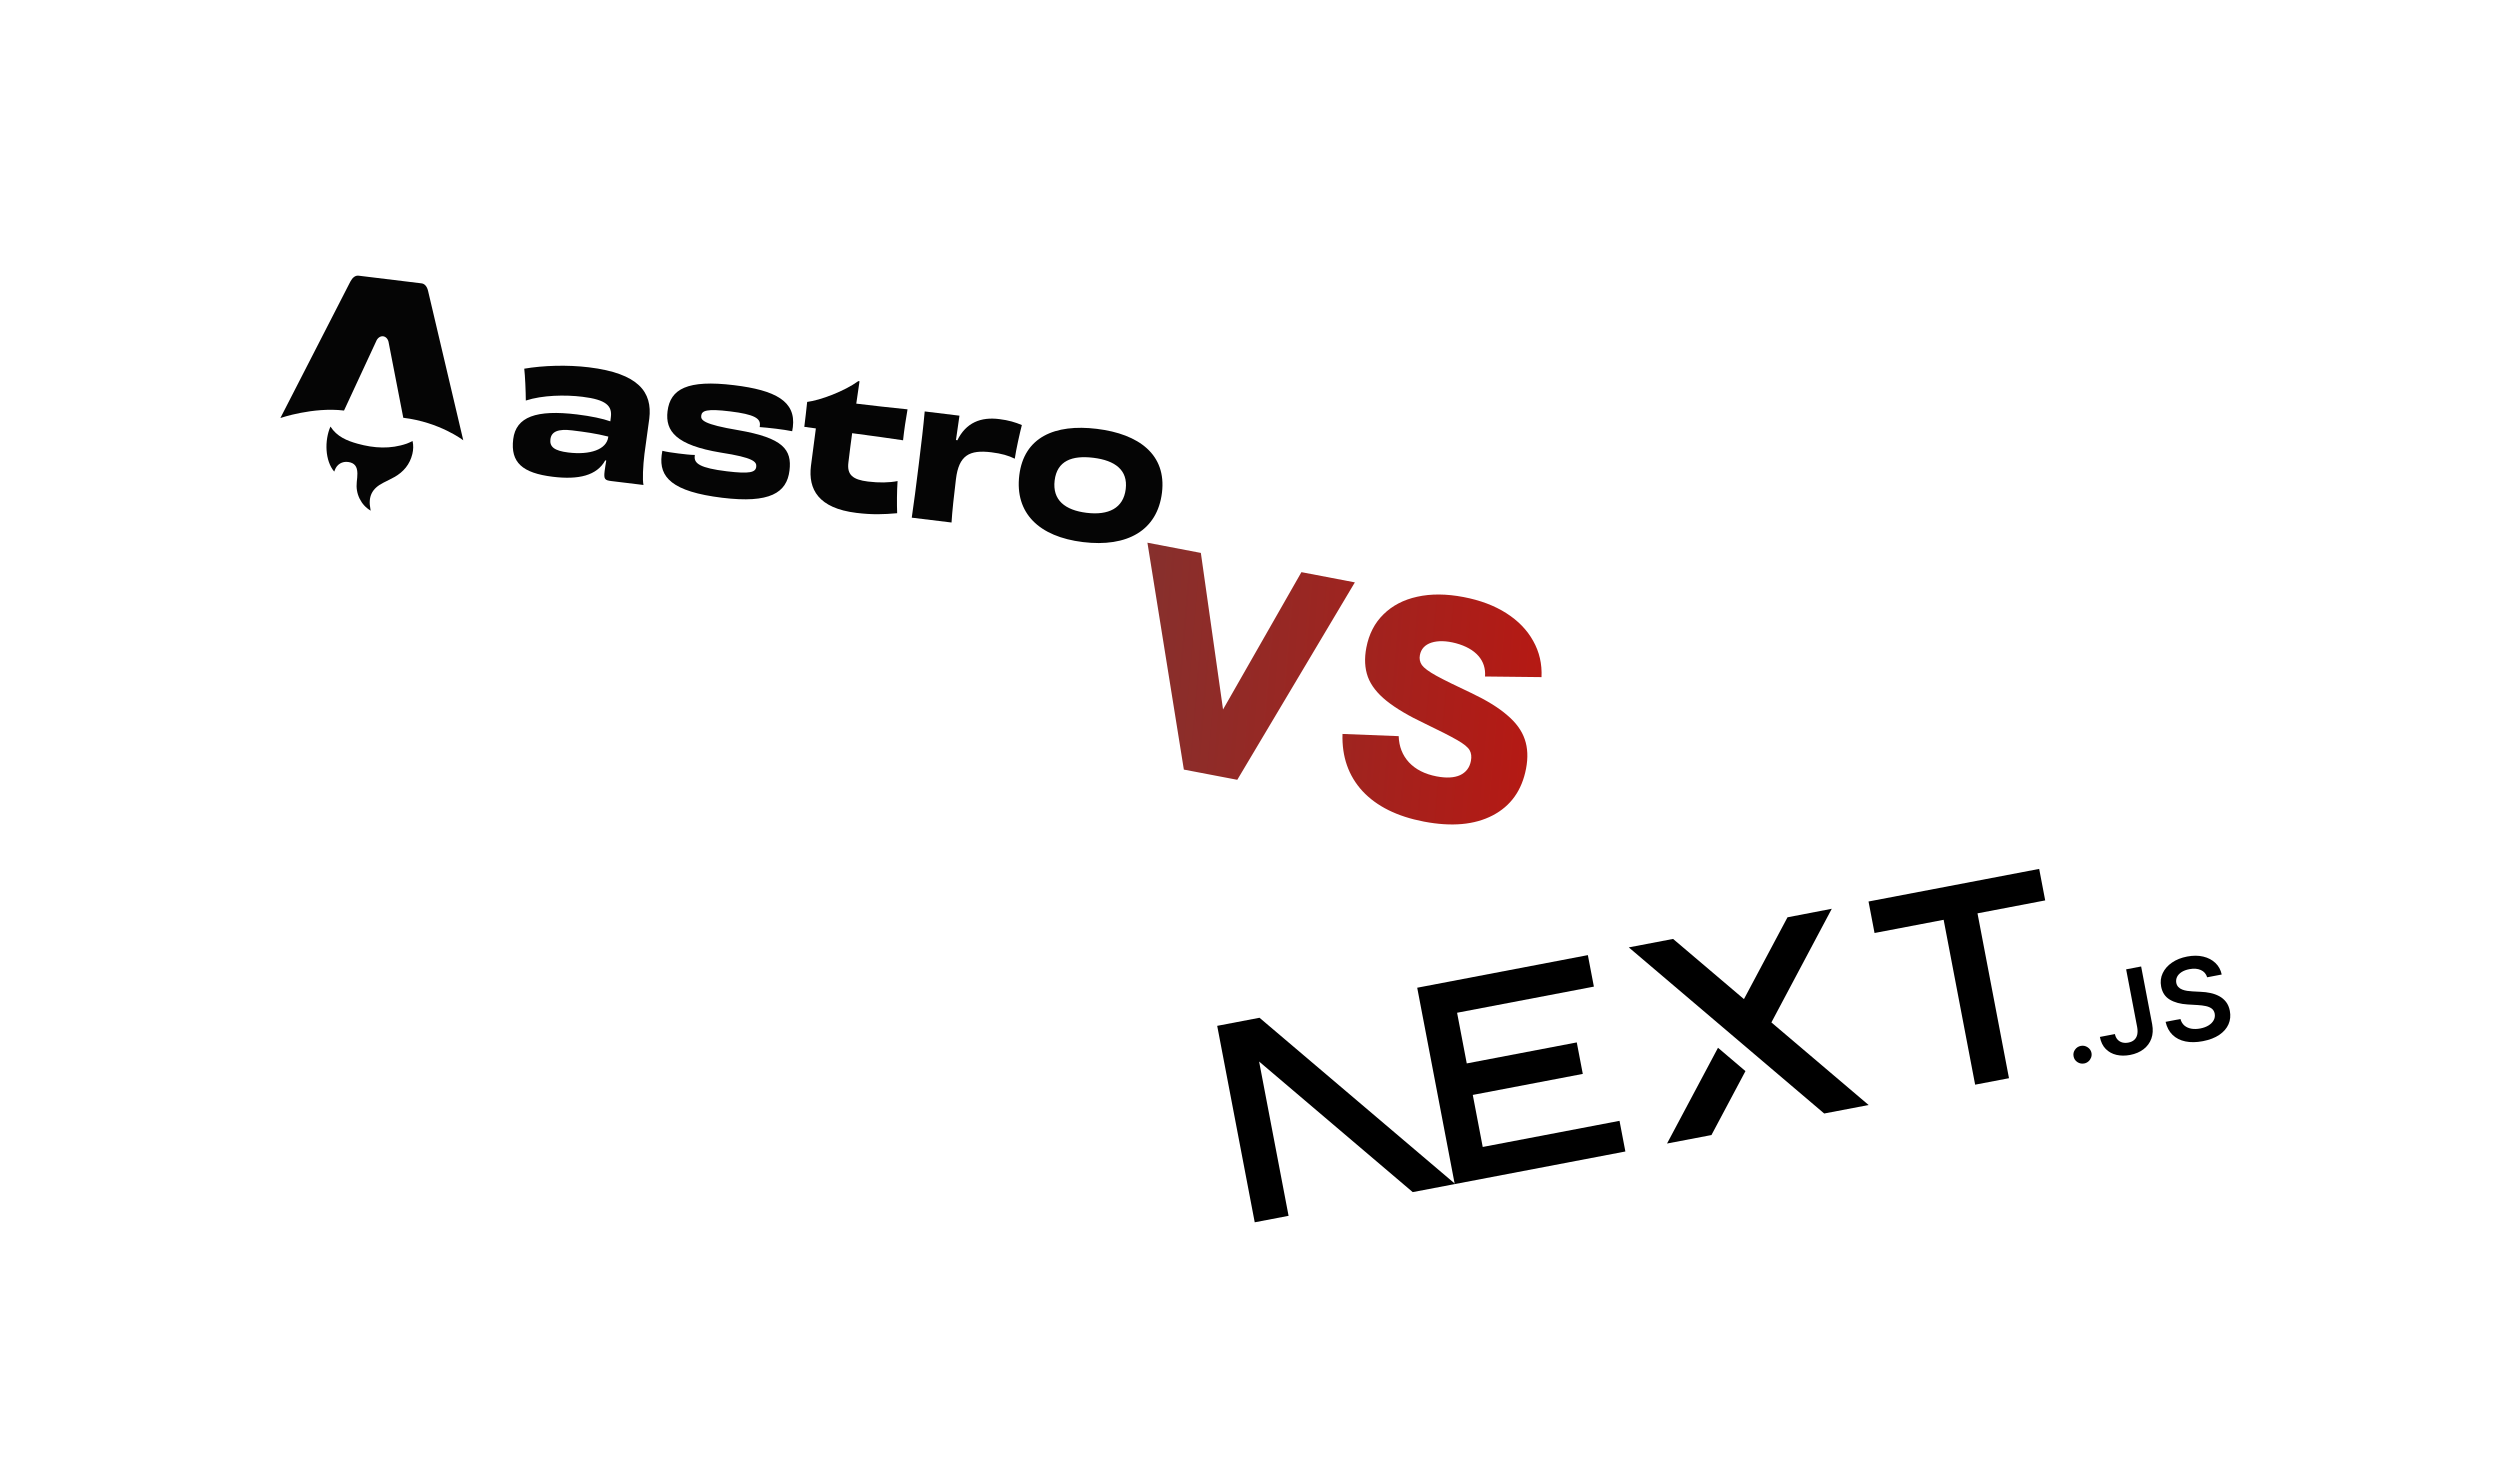 <svg width="450" height="267" viewBox="0 0 450 267" fill="none" xmlns="http://www.w3.org/2000/svg">
<g filter="url(#filter0_d_3100_1943)">
<rect x="180" y="156.813" width="239.544" height="96" rx="48" transform="rotate(-10.815 180 156.813)" fill="white" shape-rendering="crispEdges"/>
<g clip-path="url(#clip0_3100_1943)">
<path d="M332.334 158.271L363.052 152.404L364.135 158.073L351.95 160.401L357.647 190.229L351.554 191.393L345.856 161.565L333.417 163.941L332.334 158.271Z" fill="black"/>
<path d="M281.815 167.922L282.898 173.592L258.275 178.295L260.017 187.416L279.819 183.634L280.902 189.303L261.1 193.086L262.89 202.453L287.512 197.75L288.596 203.419L257.88 209.287L252.182 179.459L252.18 179.46L251.097 173.79L281.815 167.922Z" fill="black"/>
<path d="M297.156 165.007L289.183 166.53L324.523 196.572L332.52 195.044L314.85 180.036L325.722 159.578L317.75 161.114L309.911 175.84L297.156 165.007Z" fill="black"/>
<path d="M310.182 188.8L305.24 184.598L295.946 202.059L303.942 200.531L310.182 188.8Z" fill="black"/>
<path fill-rule="evenodd" clip-rule="evenodd" d="M258.094 209.246L222.712 179.197L215.096 180.652L221.877 216.149L227.969 214.985L222.638 187.075L250.44 210.708L258.094 209.246Z" fill="black"/>
<path d="M371.162 187.423C370.715 187.508 370.306 187.426 369.929 187.177C369.552 186.929 369.324 186.585 369.243 186.141C369.157 185.71 369.243 185.31 369.502 184.94C369.761 184.57 370.111 184.343 370.557 184.258C370.986 184.176 371.391 184.259 371.768 184.507C372.149 184.755 372.381 185.094 372.468 185.525C372.519 185.818 372.496 186.101 372.393 186.369C372.287 186.643 372.13 186.871 371.913 187.056C371.7 187.244 371.45 187.367 371.162 187.423Z" fill="black"/>
<path d="M378.704 170.482L381.404 169.966L383.391 180.368C383.569 181.325 383.519 182.182 383.246 182.947C382.969 183.713 382.503 184.345 381.847 184.854C381.195 185.358 380.384 185.707 379.422 185.891C378.543 186.059 377.724 186.051 376.963 185.876C376.202 185.701 375.557 185.343 375.031 184.811C374.502 184.28 374.154 183.558 373.98 182.647L376.684 182.13C376.765 182.528 376.921 182.856 377.15 183.112C377.378 183.368 377.66 183.542 377.995 183.638C378.334 183.734 378.704 183.743 379.104 183.667C379.538 183.584 379.892 183.423 380.158 183.183C380.425 182.946 380.606 182.633 380.698 182.245C380.787 181.861 380.786 181.406 380.691 180.884L378.704 170.482Z" fill="black"/>
<path d="M393.29 171.912C393.104 171.294 392.72 170.857 392.15 170.604C391.574 170.347 390.885 170.297 390.08 170.451C389.514 170.559 389.044 170.738 388.671 170.982C388.299 171.23 388.028 171.518 387.869 171.847C387.71 172.177 387.665 172.527 387.727 172.899C387.786 173.208 387.912 173.463 388.099 173.659C388.287 173.859 388.518 174.013 388.799 174.12C389.077 174.231 389.379 174.308 389.7 174.356C390.026 174.404 390.349 174.435 390.668 174.45L392.142 174.527C392.732 174.549 393.315 174.619 393.882 174.742C394.448 174.862 394.977 175.052 395.458 175.31C395.939 175.568 396.347 175.912 396.682 176.341C397.016 176.771 397.247 177.304 397.37 177.947C397.535 178.813 397.457 179.617 397.133 180.362C396.808 181.103 396.258 181.739 395.478 182.272C394.702 182.799 393.714 183.182 392.509 183.412C391.344 183.635 390.295 183.65 389.372 183.455C388.446 183.265 387.677 182.872 387.063 182.281C386.45 181.69 386.031 180.906 385.806 179.932L388.481 179.421C388.617 179.927 388.863 180.322 389.21 180.615C389.56 180.902 389.98 181.083 390.467 181.167C390.957 181.246 391.485 181.234 392.05 181.126C392.641 181.013 393.144 180.824 393.56 180.564C393.973 180.303 394.277 179.992 394.468 179.627C394.665 179.265 394.722 178.87 394.645 178.446C394.567 178.061 394.39 177.761 394.119 177.552C393.844 177.343 393.49 177.191 393.056 177.097C392.619 177.003 392.119 176.939 391.557 176.907L389.765 176.802C388.471 176.725 387.402 176.436 386.565 175.933C385.725 175.432 385.208 174.654 385.006 173.592C384.839 172.721 384.933 171.911 385.291 171.164C385.644 170.417 386.204 169.783 386.964 169.263C387.728 168.737 388.636 168.378 389.684 168.178C390.749 167.975 391.716 167.976 392.591 168.188C393.465 168.396 394.194 168.78 394.774 169.335C395.355 169.89 395.736 170.581 395.907 171.412L393.29 171.912Z" fill="black"/>
</g>
</g>
<g filter="url(#filter1_d_3100_1943)">
<rect x="23.338" y="10.867" width="220.025" height="102" rx="51" transform="rotate(6.947 23.338 10.867)" fill="white" shape-rendering="crispEdges"/>
<g clip-path="url(#clip1_3100_1943)">
<path d="M56.161 80.889C54.493 78.95 54.384 75.29 55.482 72.781C56.637 74.588 58.452 75.337 60.361 75.867C63.308 76.686 66.277 76.876 69.233 75.847C69.571 75.729 69.891 75.557 70.265 75.388C70.435 76.177 70.41 76.95 70.224 77.717C69.77 79.585 68.646 80.934 67.007 81.861C66.352 82.231 65.667 82.551 64.995 82.894C62.93 83.947 62.23 85.393 62.68 87.674C62.691 87.73 62.699 87.785 62.722 87.92C61.801 87.367 61.166 86.647 60.725 85.748C60.26 84.8 60.106 83.794 60.22 82.741C60.275 82.228 60.338 81.712 60.33 81.199C60.312 79.948 59.8 79.327 58.713 79.162C57.598 78.993 56.628 79.576 56.261 80.634C56.233 80.715 56.197 80.794 56.159 80.888L56.161 80.889Z" fill="#050505"/>
<path d="M46.47 71.243C46.47 71.243 52.353 69.221 57.923 69.899L63.702 57.447C63.936 56.839 64.447 56.469 64.965 56.532C65.484 56.595 65.891 57.077 65.972 57.723L68.591 71.199C75.188 72.003 79.387 75.254 79.387 75.254C79.387 75.254 73.076 48.466 73.064 48.413C72.886 47.622 72.488 47.078 71.872 47.003L60.55 45.623C59.934 45.548 59.436 45.983 59.054 46.706C59.028 46.754 46.47 71.243 46.47 71.243Z" fill="#050505"/>
<path d="M105.487 74.646C105.21 76.918 102.212 77.929 98.29 77.451C95.737 77.14 94.911 76.399 95.073 75.074C95.242 73.686 96.443 73.159 98.996 73.471C101.3 73.751 103.257 74.022 105.495 74.583L105.487 74.646ZM105.86 71.841C104.498 71.355 102.405 70.908 99.882 70.6C92.536 69.705 88.869 71.02 88.377 75.058C87.865 79.255 90.035 81.153 95.514 81.82C100.153 82.385 103.439 81.601 104.941 78.87L105.128 78.893C105.012 79.583 104.896 80.274 104.831 80.81C104.65 82.293 104.884 82.45 106.098 82.598L111.826 83.296C111.622 82.374 111.739 79.859 112.001 77.713C112.282 75.41 112.586 73.686 112.871 71.351C113.451 66.586 110.957 63.208 101.991 62.115C98.13 61.645 93.754 61.784 90.366 62.364C90.519 63.696 90.636 66.368 90.647 68.098C93.641 67.118 97.726 67.04 100.839 67.419C105.135 67.942 106.199 69.064 105.957 71.052L105.86 71.841Z" fill="#050505"/>
<path d="M121.074 77.89C120.284 77.89 119.226 77.761 118.136 77.628C116.984 77.487 115.929 77.327 115.225 77.145C115.194 77.397 115.128 77.678 115.098 77.93C114.617 81.874 116.92 84.493 126.01 85.6C134.571 86.643 137.619 84.709 138.107 80.702C138.569 76.915 136.959 74.83 128.883 73.43C122.599 72.376 122.123 71.613 122.219 70.824C122.33 69.909 123.198 69.535 127.431 70.051C131.821 70.585 132.931 71.329 132.777 72.591L132.742 72.875C133.369 72.919 134.493 73.025 135.645 73.165C136.735 73.298 137.914 73.473 138.591 73.62C138.626 73.336 138.687 73.087 138.714 72.866C139.28 68.228 135.604 66.243 128.132 65.333C119.727 64.308 116.644 66.014 116.156 70.022C115.718 73.619 117.717 76.136 125.738 77.465C131.661 78.379 132.234 79.122 132.122 80.037C132.003 81.015 130.984 81.339 126.813 80.831C122.019 80.246 120.885 79.436 121.051 78.079L121.074 77.89Z" fill="#050505"/>
<path d="M150.497 64.6C147.967 66.437 143.631 68.054 141.29 68.345C141.178 69.516 140.917 71.662 140.775 72.829L142.857 73.115C142.552 75.352 142.191 78.061 141.971 79.86C141.46 84.056 143.286 87.481 150.166 88.32C153.061 88.672 155.03 88.592 157.488 88.379C157.427 86.803 157.436 84.402 157.562 82.592C156.072 82.891 154.236 82.923 152.243 82.68C149.472 82.343 148.444 81.449 148.709 79.272C148.94 77.379 149.155 75.612 149.387 73.975C152.932 74.439 156.473 74.934 158.551 75.252C158.72 73.607 159.071 71.248 159.356 69.682C156.329 69.377 152.932 68.995 150.13 68.654C150.33 67.269 150.523 65.948 150.715 64.626L150.497 64.6Z" fill="#050505"/>
<path d="M168.075 75.195C168.306 73.558 168.507 72.174 168.703 70.821L162.446 70.058C162.208 72.783 161.87 75.56 161.374 79.63C160.878 83.701 160.505 86.505 160.116 89.18L167.276 90.052C167.382 88.144 167.739 84.953 168.07 82.24C168.593 77.948 170.486 76.93 174.439 77.412C176.277 77.636 177.557 78.016 178.659 78.566C178.886 76.961 179.578 73.875 179.934 72.51C178.793 72.018 177.512 71.638 175.925 71.445C172.535 71 169.876 72.085 168.32 75.257L168.075 75.195Z" fill="#050505"/>
<path d="M198.63 84.042C198.211 87.481 195.525 88.787 191.602 88.309C187.71 87.835 185.405 86.017 185.835 82.483C186.266 78.949 188.949 77.931 192.809 78.401C196.701 78.875 199.049 80.603 198.63 84.042ZM205.155 84.677C205.99 77.83 201.008 74.117 193.444 73.195C185.848 72.269 180.307 74.7 179.472 81.547C178.642 88.363 183.022 92.611 190.929 93.575C198.898 94.546 204.325 91.493 205.155 84.677Z" fill="#050505"/>
</g>
</g>
<path d="M213.093 138.525L206.536 97.686L216.154 99.525L220.147 127.705L234.257 102.988L243.875 104.827L222.711 140.364L213.093 138.525ZM256.299 147.888C251.49 146.968 247.808 145.14 245.253 142.403C242.725 139.647 241.524 136.216 241.65 132.111L251.764 132.506C251.822 134.374 252.438 135.946 253.611 137.221C254.808 138.5 256.467 139.343 258.589 139.749C260.333 140.082 261.74 140.009 262.809 139.53C263.883 139.026 264.534 138.174 264.764 136.971C264.909 136.217 264.835 135.58 264.544 135.06C264.257 134.516 263.496 133.894 262.261 133.194C261.051 132.498 259.136 131.521 256.518 130.263C253.559 128.866 251.244 127.495 249.571 126.149C247.898 124.802 246.78 123.367 246.216 121.842C245.657 120.293 245.565 118.541 245.939 116.584C246.408 114.133 247.438 112.131 249.03 110.578C250.627 109.002 252.649 107.947 255.097 107.413C257.573 106.86 260.355 106.879 263.443 107.47C266.436 108.043 269 109.009 271.135 110.371C273.269 111.732 274.881 113.396 275.971 115.364C277.084 117.336 277.585 119.509 277.473 121.882L267.305 121.77C267.411 120.324 267.012 119.087 266.109 118.059C265.206 117.031 263.86 116.273 262.072 115.785C260.327 115.329 258.856 115.292 257.659 115.673C256.485 116.06 255.793 116.807 255.581 117.915C255.454 118.575 255.572 119.172 255.935 119.705C256.32 120.243 257.187 120.886 258.535 121.632C259.906 122.383 262.005 123.42 264.831 124.742C267.586 126.051 269.739 127.379 271.289 128.726C272.868 130.055 273.923 131.502 274.454 133.07C274.989 134.614 275.068 136.376 274.689 138.356C273.94 142.269 271.938 145.075 268.681 146.774C265.424 148.472 261.296 148.843 256.299 147.888Z" fill="url(#paint0_linear_3100_1943)"/>
<defs>
<filter id="filter0_d_3100_1943" x="164" y="95.867" width="293.303" height="179.241" filterUnits="userSpaceOnUse" color-interpolation-filters="sRGB">
<feFlood flood-opacity="0" result="BackgroundImageFix"/>
<feColorMatrix in="SourceAlpha" type="matrix" values="0 0 0 0 0 0 0 0 0 0 0 0 0 0 0 0 0 0 127 0" result="hardAlpha"/>
<feOffset dx="4" dy="4"/>
<feGaussianBlur stdDeviation="10"/>
<feComposite in2="hardAlpha" operator="out"/>
<feColorMatrix type="matrix" values="0 0 0 0 0 0 0 0 0 0 0 0 0 0 0 0 0 0 0.05 0"/>
<feBlend mode="normal" in2="BackgroundImageFix" result="effect1_dropShadow_3100_1943"/>
<feBlend mode="normal" in="SourceGraphic" in2="effect1_dropShadow_3100_1943" result="shape"/>
</filter>
<filter id="filter1_d_3100_1943" x="-5" y="-5.133" width="270.748" height="167.865" filterUnits="userSpaceOnUse" color-interpolation-filters="sRGB">
<feFlood flood-opacity="0" result="BackgroundImageFix"/>
<feColorMatrix in="SourceAlpha" type="matrix" values="0 0 0 0 0 0 0 0 0 0 0 0 0 0 0 0 0 0 127 0" result="hardAlpha"/>
<feOffset dx="4" dy="4"/>
<feGaussianBlur stdDeviation="10"/>
<feComposite in2="hardAlpha" operator="out"/>
<feColorMatrix type="matrix" values="0 0 0 0 0 0 0 0 0 0 0 0 0 0 0 0 0 0 0.05 0"/>
<feBlend mode="normal" in2="BackgroundImageFix" result="effect1_dropShadow_3100_1943"/>
<feBlend mode="normal" in="SourceGraphic" in2="effect1_dropShadow_3100_1943" result="shape"/>
</filter>
<linearGradient id="paint0_linear_3100_1943" x1="290.732" y1="87.267" x2="204.696" y2="79.806" gradientUnits="userSpaceOnUse">
<stop stop-color="#BC1610"/>
<stop offset="1" stop-color="#84312E"/>
</linearGradient>
<clipPath id="clip0_3100_1943">
<rect width="179.544" height="36" fill="white" transform="translate(215.096 180.652) rotate(-10.815)"/>
</clipPath>
<clipPath id="clip1_3100_1943">
<rect width="160.025" height="42" fill="white" transform="translate(49.489 44.276) rotate(6.947)"/>
</clipPath>
</defs>
</svg>
